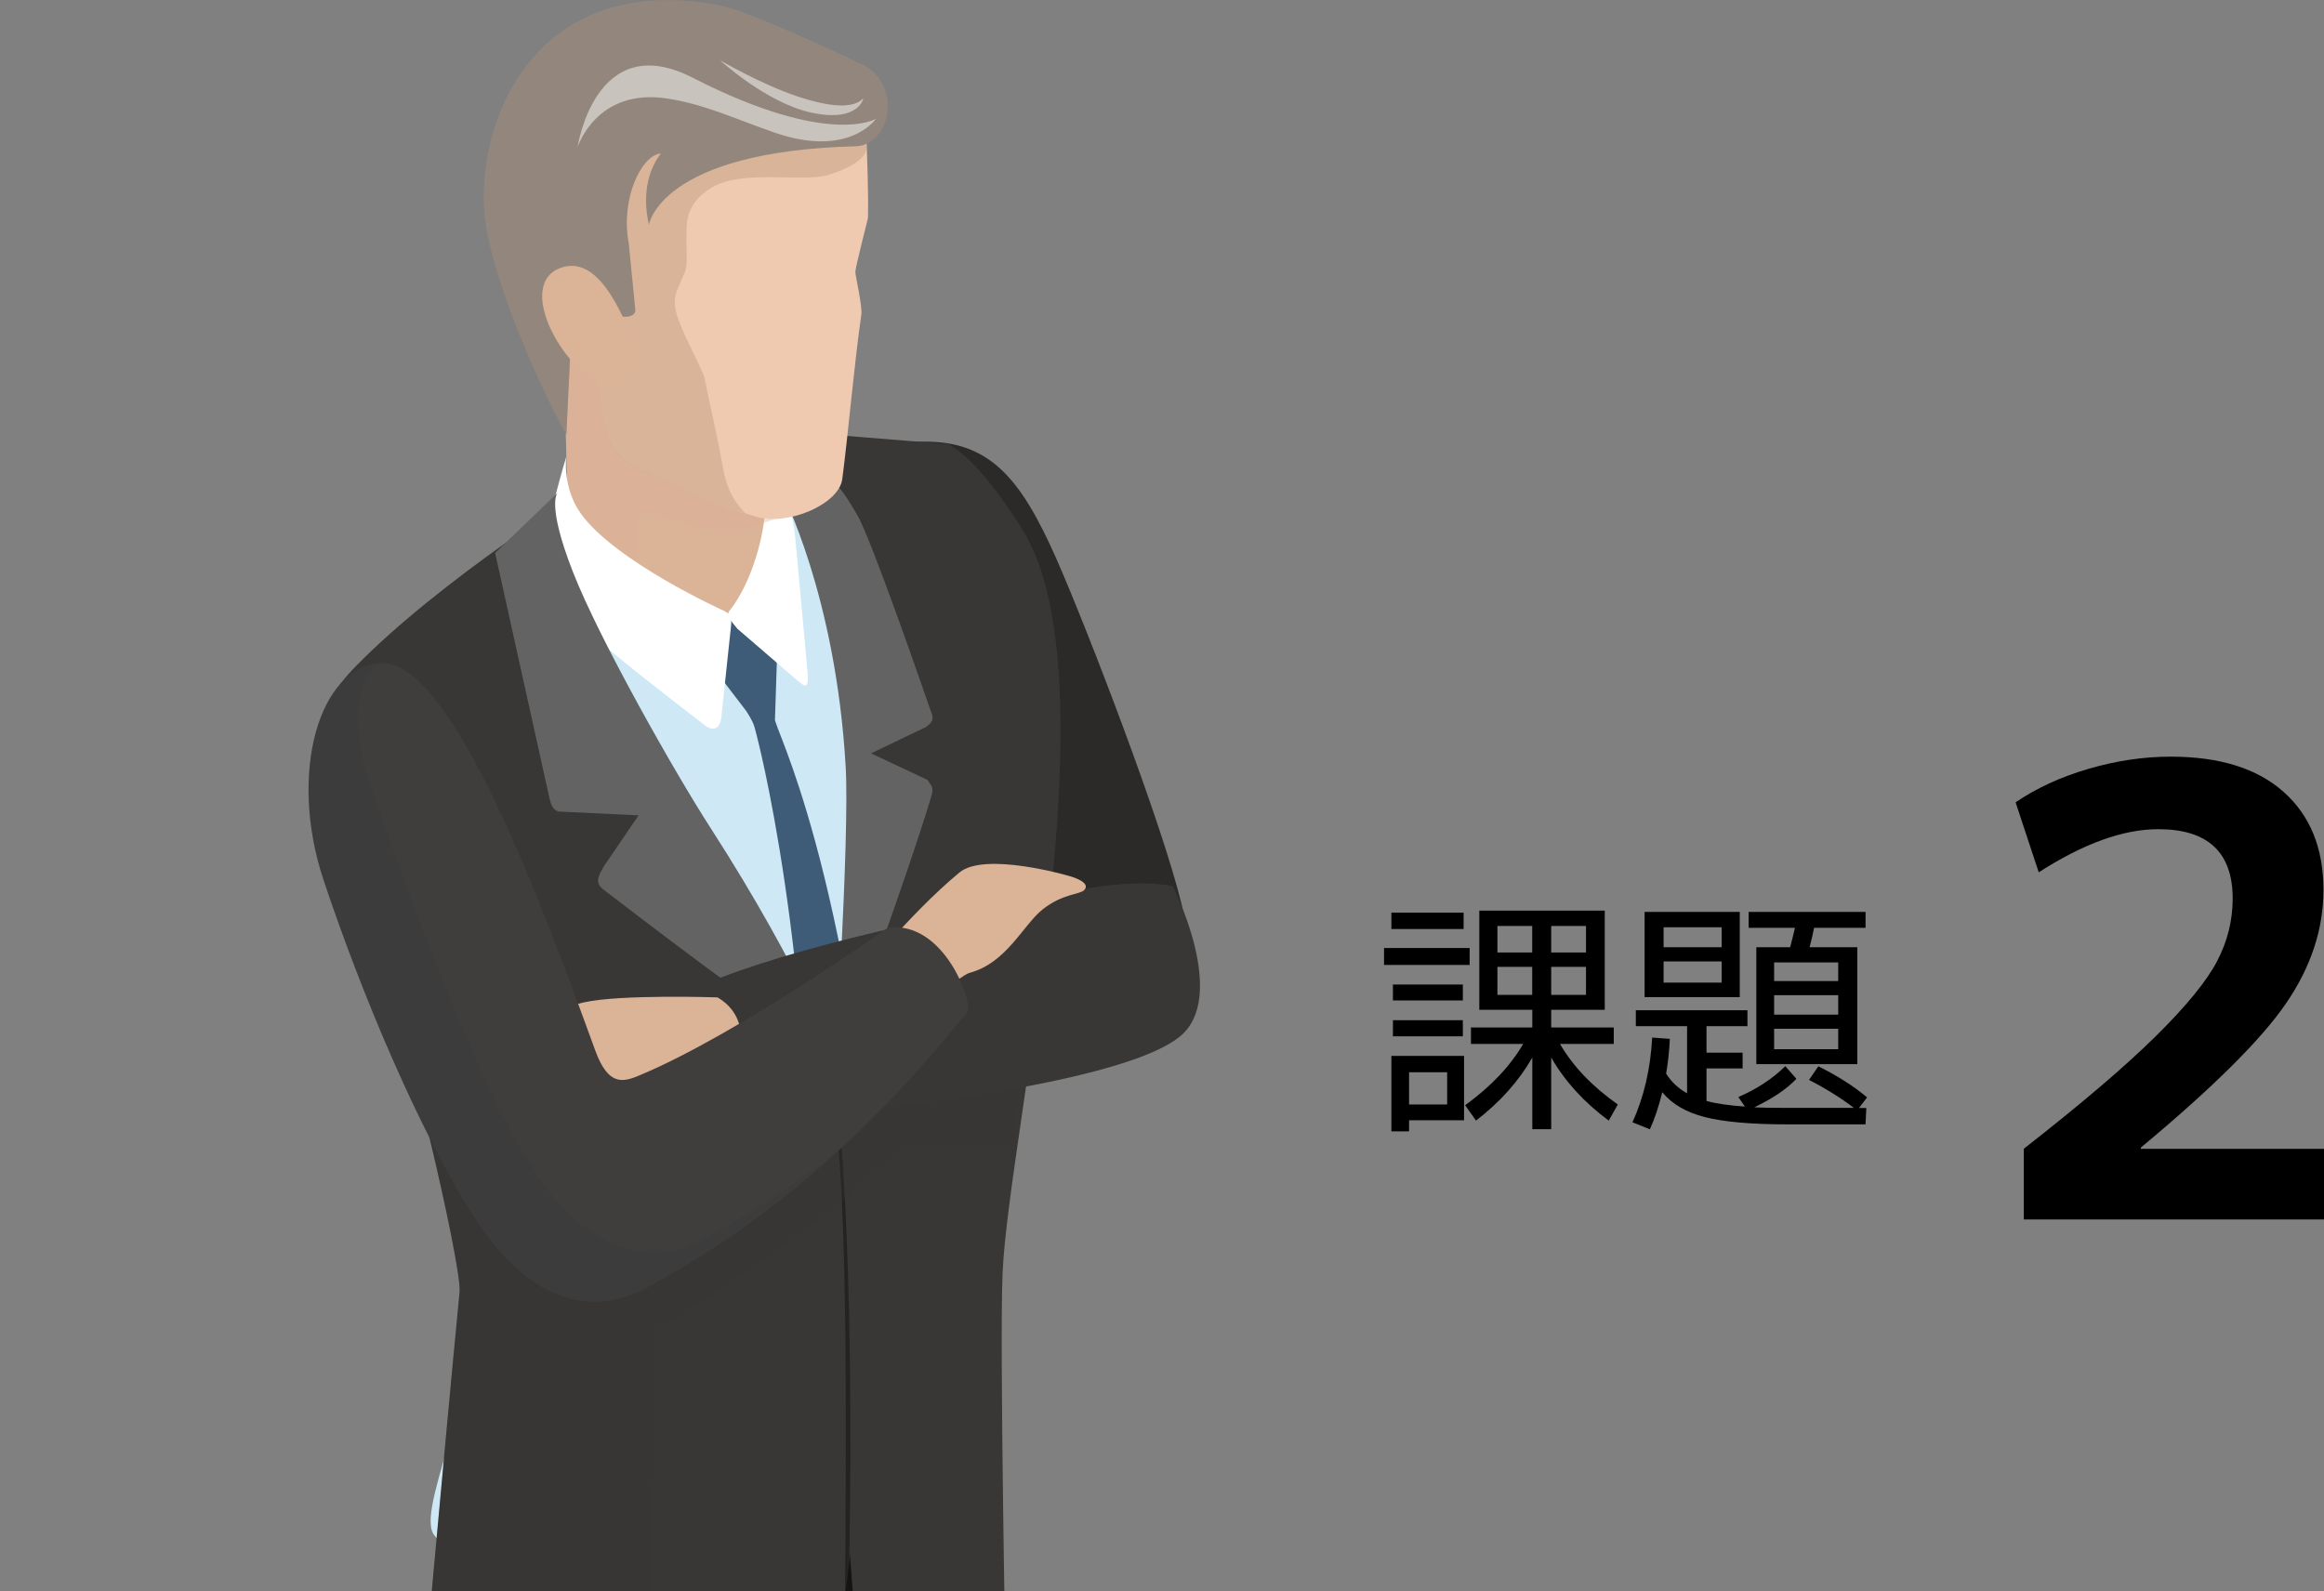 <?xml version="1.0" encoding="UTF-8"?><svg xmlns="http://www.w3.org/2000/svg" width="211.74" height="145" xmlns:xlink="http://www.w3.org/1999/xlink" viewBox="0 0 211.74 145"><rect x="0" y="0" width="211.74" height="145" fill="#808080" stroke="none"/><defs><style>.c{fill:none;}.d,.e{fill:#fff;}.f{fill:#efcab1;}.g,.h{fill:#93867c;}.i{fill:#cee8f6;}.j,.k{fill:#dbb397;}.l,.m{fill:#141413;}.n{fill:#3f3e3d;}.o{fill:#3e5c77;}.p{fill:#636363;}.q{fill:#2b2a28;}.r{fill:#2b2a29;}.s,.t,.u{fill:#383736;}.v{fill:#6d4827;opacity:.17;}.v,.t,.u,.m,.k,.h{mix-blend-mode:multiply;}.t{opacity:.19;}.u{opacity:.27;}.m{opacity:.33;}.k{opacity:.36;}.h{opacity:.35;}.w{opacity:.56;}.x{clip-path:url(#b);}.y{isolation:isolate;}.e{opacity:.5;}</style><clipPath id="b"><rect class="c" width="120" height="145"/></clipPath></defs><g class="y"><g id="a"><g class="x"><g><path class="l" d="M89.74,129.7s-1.38,56.3-1.57,80.03c-.14,18.06,.99,62.86,1.13,63.53,1.28,5.96-14.38,2.02-17.2,0,0,0-2.49-27.06-3.49-46.24-.15-2.8-.94-13.43-1.06-15.38-1.42-22.12-7.98-79.72-7.98-79.72l30.16-2.22Z"/><path class="r" d="M72.84,125.28c-1.4,12.67-7.71,78.02-9.51,97.53-1.94,21.01-1.48,59.96-1.48,59.96,.15,2.56-6.03,5.99-6.03,5.99-8.97-.34-12.23-4.73-12.27-5.63,0,0-.08-3.18-1.02-29.16-.56-15.48,1.23-36.14,1.19-37.19-.61-18.1-1.6-61.36-1.53-65.55,.19-12.67,2.15-16.72,3.31-20.82,3.01-10.66,13.27-3.73,13.27-3.73l14.08-1.41Z"/><path class="m" d="M58.77,126.69s-.8-.54-2.01-1.09l-9.31,.94c-.79,.9-1.46,2.16-1.94,3.87-1.16,4.09-3.12,8.14-3.31,20.82-.07,4.19,.92,47.44,1.53,65.55,.04,1.05-1.75,21.71-1.19,37.19,.94,25.97,1.02,29.16,1.02,29.16,.02,.63,1.66,2.98,5.74,4.45,.67-19.59,1.86-55.76,2.68-70.2,1.55-27.27,6.29-76.39,7.86-90.79l-1.06,.11Z"/><path class="m" d="M72.84,125.28l-14.08,1.41s-10.26-6.93-13.27,3.73c-1.16,4.09-3.12,8.14-3.31,20.82-.02,1.13,.04,4.93,.15,10.21,4.55,2.14,13.05,5.17,26.14,6.21,1.89-18.76,3.69-36.3,4.36-42.37Z"/><path class="q" d="M107.92,83.64c-1.12-6-7.76-23.5-11.07-31.32-3.32-7.84-6.04-11.91-12.12-12.06-4.24-.1-12.57,1.39-12.79,8.95-.22,7.59,5.61,21.52,8.54,32.33,6.21,22.99,29.87,15.07,27.45,2.1Z"/><path class="i" d="M32.88,79.02s1.96-25.08,21.63-34.57c5.53-2.67,15.79-2.67,15.79-2.67,7.27-1.06,21.65-3.19,19.82,27.39-2,33.39-2.59,59.52-2.59,59.52,0,0,.47,2.36-2.41,5.03-2.37,2.2-11.36,7.35-16.99,9.36-10.52,3.76-27.05-.49-28.66-3.31-1.61-2.81,5.62-15.49,4.01-27.95-1.61-12.47-10.6-32.8-10.6-32.8Z"/><path class="o" d="M70.61,65.51l.23-7.08-3.38-2.72-1.73,.34-1.31,4.08,3.57,4.67c.71,1.11,.72,1.34,.91,2.06,0,0,5.23,19.5,4.95,49.22-.01,1.28,3.47,10.86,3.47,10.86,0,0,3.32-9.98,3.16-11.76-3.18-36.95-10.01-48.88-9.88-49.67Z"/><path class="s" d="M70.8,39.21s4.83,9.58,6.35,27.85c.69,8.31,.03,18.67-.91,30.3-1.53,18.94,2.96,65.73,2.96,65.73,0,0-.2,1.25,1.41,.6,6.03-2.41,11.06-9.15,11.06-9.15,0,0-.62-32.17-.32-38.61,.6-12.97,10.28-53.95,1.83-67.62-4.32-6.98-6.84-7.84-6.84-7.84l-15.53-1.25Z"/><path class="s" d="M53.7,44.35s-13.57,8.45-21.31,16.4c-3.94,4.04-4.95,7.62,1.49,24.31,2.86,7.42,8.22,30.27,7.99,32.7-1.5,15.53-3.61,39.22-3.61,39.22,0,0,10.46,7.74,34.59,8.73,1.3,.05,1.31-1.41,1.31-1.41,0,0,3.2-19.41,3.46-24.68,.5-10.44-.82-25.28-1.39-42.23-.1-3.02-14.17-24.18-21.31-36.84-3.6-6.38-2.82-14.98-1.22-16.19Z"/><g class="w"><path class="l" d="M77.19,150.1l-.22-2.77c.34-36.08-.31-40.56-1.32-50.9l.53,.26-.15,1.22c.43,2.92,2.11,18.48,1.17,52.18Z"/></g><path class="p" d="M71.2,44.84l2.01-2.82s1.33,.71,1.63,.92c1.67,1.13,2.59,2.87,3.25,3.97,1.32,2.2,6.69,17.83,6.69,17.83,.4,.9,.1,1.11-.4,1.51l-5.02,2.41,5.13,2.41c.5,.71,.6,.71,.3,1.71-2.11,7.06-8.78,25.29-8.78,25.29,0,0,1.41-21.81,1.04-28.2-.91-15.69-5.84-25.03-5.84-25.03Z"/><path class="u" d="M59.63,121.67c0-.85,13.21-7.65,22.66-17.2,.24-.25,4.87-.18,10.11-.23,.43-4.18,.92-8.93,1.34-13.89-3.57-.06-7.51,.35-11.45,1.75-1.96,.69-3.92,1.59-5.84,2.6-.07,.89-.14,1.76-.21,2.66h0c-.02-.39-.29-1.14-.76-2.14-9.83,5.42-18.2,13.55-18.82,12.57-7.55-11.76-16.31-36.19-16.31-36.19-2.25-3.44-6.67,2.55-10.37,1.75h0c.37,1.49,.87,3.17,1.5,5.06,.03,.09,.06,.19,.09,.28,.12,.36,.25,.73,.38,1.1,.05,.15,.1,.3,.16,.45,.12,.33,.24,.68,.37,1.02,.06,.18,.12,.35,.19,.52,.13,.36,.27,.74,.41,1.11,.06,.16,.12,.32,.18,.48,.21,.54,.42,1.1,.64,1.67,2.86,7.42,8.22,30.27,7.99,32.7-1.5,15.53-3.61,39.22-3.61,39.22,0,0,5.91,4.7,20.63,7.27,.36-8.67,.68-27.89,.74-42.57Z"/><path class="j" d="M51.26,26.73c0,2.31,.54,22.25,.54,22.25,0,0,1.65,6.21,10.07,7.57,7.09,1.15,9.84-5.77,9.84-5.77l-.61-19.31s-19.84-8.96-19.83-4.74Z"/><path class="d" d="M66.43,55.72c-.3,.38,.2,.89,.75,1.58l5.51,4.75c.53,.41,.97,.89,.91-.53l-1.13-12.37c-.51-5.38-2.85-5.78-2.85-5.78,0,0,.13,1.3,.09,2.95-.06,2.22-1.09,6.64-3.28,9.39Z"/><path class="k" d="M71,47.16l.09-15.68s-19.84-8.96-19.83-4.74c0,2.31,.54,22.25,.54,22.25,0,0,1.15,4.26,6.33,6.49l-.19-5.89s-.65-4.05,2.51-2.62c5.25,2.38,8.28,.98,10.56,.2Z"/><path class="f" d="M73.43,6.83l-3.97,.6-18.29,4.97,3.14,22.1c.37,1.59,.4,3.08,.76,4.44,.61,2.31,1.46,2.81,3.46,3.98,3.38,1.56,7.03,3.2,10.43,4.19,2.84,.82,7.48-1.15,7.78-3.45,.57-4.36,1.05-10.19,1.74-15.02,.1-.7-.55-3.54-.55-3.84,0-.47,1.14-4.79,1.15-4.94,.05-2.3-.05-4.74-.2-9.08-.09-2.53-5.44-3.94-5.44-3.94Z"/><path class="v" d="M51.28,13.22l3.02,21.29c.37,1.59,.4,3.08,.76,4.44,.61,2.31,1.46,2.81,3.46,3.98,3.04,1.4,6.29,2.85,9.39,3.84-.74-.73-1.61-1.85-2-3.95-.79-4.26-1.36-6.45-1.7-8.28-.18-.95-2.57-5.01-2.7-6.59-.09-1.14,.12-1.35,.92-3.22,.23-.52,.1-2.13,.12-2.82,.05-1.25-.36-3.24,2.34-4.84,2.79-1.65,8.28-.43,10.58-1.13,3.37-1.03,3.77-2.33,3.34-2.92l-24.61-1.44-2.93,1.64Z"/><path class="d" d="M51.59,41.63s-.37,2.78,1.31,5.15c3.12,4.4,13.08,8.9,13.08,8.9,.72,.38,.72,.6,.56,1.96l-.78,7.35c-.07,1.76-.99,1.63-1.73,.96,0,0-7.38-5.64-9.47-7.56-4.92-4.51-4.98-7.3-4.78-9.22,.24-2.31,1.81-7.54,1.81-7.54Z"/><path class="p" d="M50.81,44.91l-5.7,5.48,4.92,22.21c.15,.6,.23,1.13,.83,1.36l7.32,.35-3.16,4.64c-.3,.6-.98,1.4-.07,2.1,11.61,8.91,11.13,8.25,21.37,16.02,0,0-3.06-8.39-11.61-21.66-3.15-4.88-10.09-17.09-12.52-23.31-2.43-6.22-1.39-7.18-1.39-7.18Z"/><path class="s" d="M65.69,89.09c8.89-3.43,23.81-6.36,32.72-8.01,5.73-1.06,8.45-.31,8.45-.31,0,0,5.13,10.1,.61,13.72-6.66,5.34-39.56,7.76-39.56,7.76,0,0-2.61-1.81-3.82-5.93-.65-2.21,.3-6.74,1.61-7.24Z"/><path class="j" d="M77.86,89.58s4.82-6.14,9.55-10.06c2.32-1.93,9.95,.3,9.95,.3,0,0,2.17,.55,1.41,1.31-.4,.4-1.94,.31-3.75,1.73-1.81,1.42-3.29,4.91-6.71,5.81-.81,.22-5.53,4.23-6.13,4.33-2.86,.48-4.32-3.42-4.32-3.42Z"/><path class="j" d="M65.39,90.9s-8.9-.3-12.22,.46-1.96,2.72-1.96,2.72l4.98,7.09,11.01-4.38s1.51-3.92-1.81-5.88Z"/><path class="n" d="M80.87,84.56s-13.57,9.66-22.57,13.43c-1.5,.63-2.86,1.06-4.07-2.26-4.8-13.18-13.03-35.56-19.49-35.29-5.63,.23-8.52,9.97-5.26,19.76,3.62,10.86,8.86,23.07,13.59,30.51,6.47,10.18,12.94,8.19,15.69,6.73,16.74-8.91,26.54-21.93,29.35-25.15,.63-.72-2.02-8.44-7.24-7.74Z"/><path class="t" d="M64.04,112.92c-2.74,1.46-9.21,3.45-15.69-6.73-4.73-7.44-11.17-24.48-14.8-35.34-1.91-5.73-.61-9.65,1.12-10.4-5.59,.3-8.45,9.99-5.19,19.76,3.62,10.86,8.86,23.07,13.59,30.51,6.47,10.18,12.94,8.19,15.69,6.73,7.38-3.93,13.41-8.65,18.09-12.99-3.69,2.94-7.95,5.88-12.81,8.46Z"/><path class="g" d="M78.97,6.09c3.24,2.14,1.99,7.16-.99,7.24-17.92,.46-18.85,7.19-18.86,7.15-1-4.49,1.25-6.51,1.05-6.49-1.75,.2-3.64,4.14-2.89,8.14l.6,6.06c.13,1.07-2.32,.81-2.77-.3,0,0-1.93-.82-2.47-.36-1.96,1.65-.86,4.32-.68,4.6l-.36,7.51c-.15-.2-5.75-10.73-7.25-18.66-1.57-8.33,3.43-23.8,21.1-20.52,3.17,.59,13.53,5.63,13.53,5.63Z"/><path class="e" d="M79.82,10.82s-4.24,2.65-16.72-3.74c-8.88-4.54-10.48,6.34-10.48,6.34,0,0,1.7-5.44,8.18-4.44,3.34,.51,6.07,1.81,9.73,3.09,6.84,2.39,9.28-1.25,9.28-1.25Z"/><path class="e" d="M65.6,5.49s3.74,2.19,7.04,3.29c3.29,1.1,5.19,1.05,5.99,.2,.08-.08-.35,2.2-4.64,1.3-4.12-.86-8.39-4.79-8.39-4.79Z"/><path class="h" d="M44.34,20.97c1.5,7.93,7.1,18.46,7.25,18.66l.36-7.51c-.18-.28-1.28-2.95,.68-4.6,.35-.29,1.25-.06,1.87,.14-.99-1.78-2.2-3.89-3.19-6.39-3.84-9.73,.47-16.92,3.17-20.17-8.79,3.36-11.31,13.63-10.13,19.87Z"/><path class="j" d="M51.23,24.36c3.67-1.12,5.74,5.24,6.71,7.11,.37,3.46-2.28,4.69-4.71,2.57-3.36-2.91-5.59-8.58-2-9.68Z"/></g></g><g><path d="M126.1,87.94v-1.54h7.8v1.54h-7.8Zm.67-3.27v-1.49h6.58v1.49h-6.58Zm1.61,17.43v1.01h-1.61v-6.88h6.62v5.87h-5.01Zm-1.47-10.92v-1.45h6.37v1.45h-6.37Zm0,3.27v-1.47h6.37v1.47h-6.37Zm1.47,6.21h3.47v-2.94h-3.47v2.94Zm10.4-5.52h-4.76v-1.5h5.59v-1.61h-4.83v-9.04h11.43v9.04h-4.88v1.61h5.7v1.5h-4.9c1.18,2.04,2.94,3.88,5.27,5.52l-.83,1.47c-2.25-1.67-4-3.59-5.24-5.75v6.53h-1.72v-6.53c-1.23,2.15-2.94,4.06-5.13,5.75l-.99-1.4c2.36-1.72,4.12-3.58,5.29-5.59Zm-2.35-8.33h3.17v-2.42h-3.17v2.42Zm3.17,3.86v-2.55h-3.17v2.55h3.17Zm4.9-3.86v-2.42h-3.17v2.42h3.17Zm-3.17,3.86h3.17v-2.55h-3.17v2.55Z"/><path d="M148.74,102.27c1.04-2.3,1.64-4.87,1.79-7.71l1.61,.12c-.05,1.07-.16,2.13-.34,3.17,.48,.75,1.11,1.35,1.91,1.79v-6.12h-4.67v-1.45h10.17v1.45h-3.73v2.42h3.29v1.43h-3.29v2.97c.91,.25,2.07,.41,3.5,.51l-.6-.87c1.66-.71,3.08-1.64,4.28-2.81l1.01,1.15c-.89,.94-2.17,1.8-3.84,2.6,.58,.03,1.56,.05,2.94,.05h6.14c-1.18-.9-2.55-1.76-4.09-2.55l.85-1.24c1.73,.86,3.21,1.8,4.44,2.83l-.74,.97h.67l-.07,1.49h-7.13c-3.28,0-5.78-.22-7.5-.66-1.72-.44-3.01-1.19-3.89-2.27-.31,1.27-.68,2.4-1.13,3.38l-1.59-.64Zm2.83-11.39h-1.73v-7.77h8.67v7.77h-6.95Zm0-4.55h5.29v-1.82h-5.29v1.82Zm5.29,3.22v-1.93h-5.29v1.93h5.29Zm2.46-4.99v-1.45h10.65v1.45h-4.69c-.11,.58-.25,1.17-.41,1.77h4.35v10.65h-9.2v-10.65h3.08c.14-.51,.28-1.1,.44-1.77h-4.21Zm2.32,4.85h5.84v-1.7h-5.84v1.7Zm0,1.29v1.77h5.84v-1.77h-5.84Zm0,3.06v1.86h5.84v-1.86h-5.84Z"/></g><path d="M184.38,104.7c5.21-4.07,9.21-7.48,12-10.23,2.79-2.75,4.66-5.04,5.62-6.87,.95-1.82,1.42-3.72,1.42-5.7,0-4.22-2.26-6.33-6.78-6.33-3.19,0-6.82,1.31-10.89,3.93l-2.11-6.38c1.9-1.29,4.11-2.31,6.64-3.05,2.53-.74,5.02-1.11,7.5-1.11,4.45,0,7.88,1.07,10.29,3.22,2.41,2.15,3.62,5.12,3.62,8.92,0,3.57-1.13,7.01-3.39,10.32-2.26,3.31-6.68,7.7-13.25,13.17v.11h16.7v6.44h-27.36v-6.44Z"/></g></g></svg>